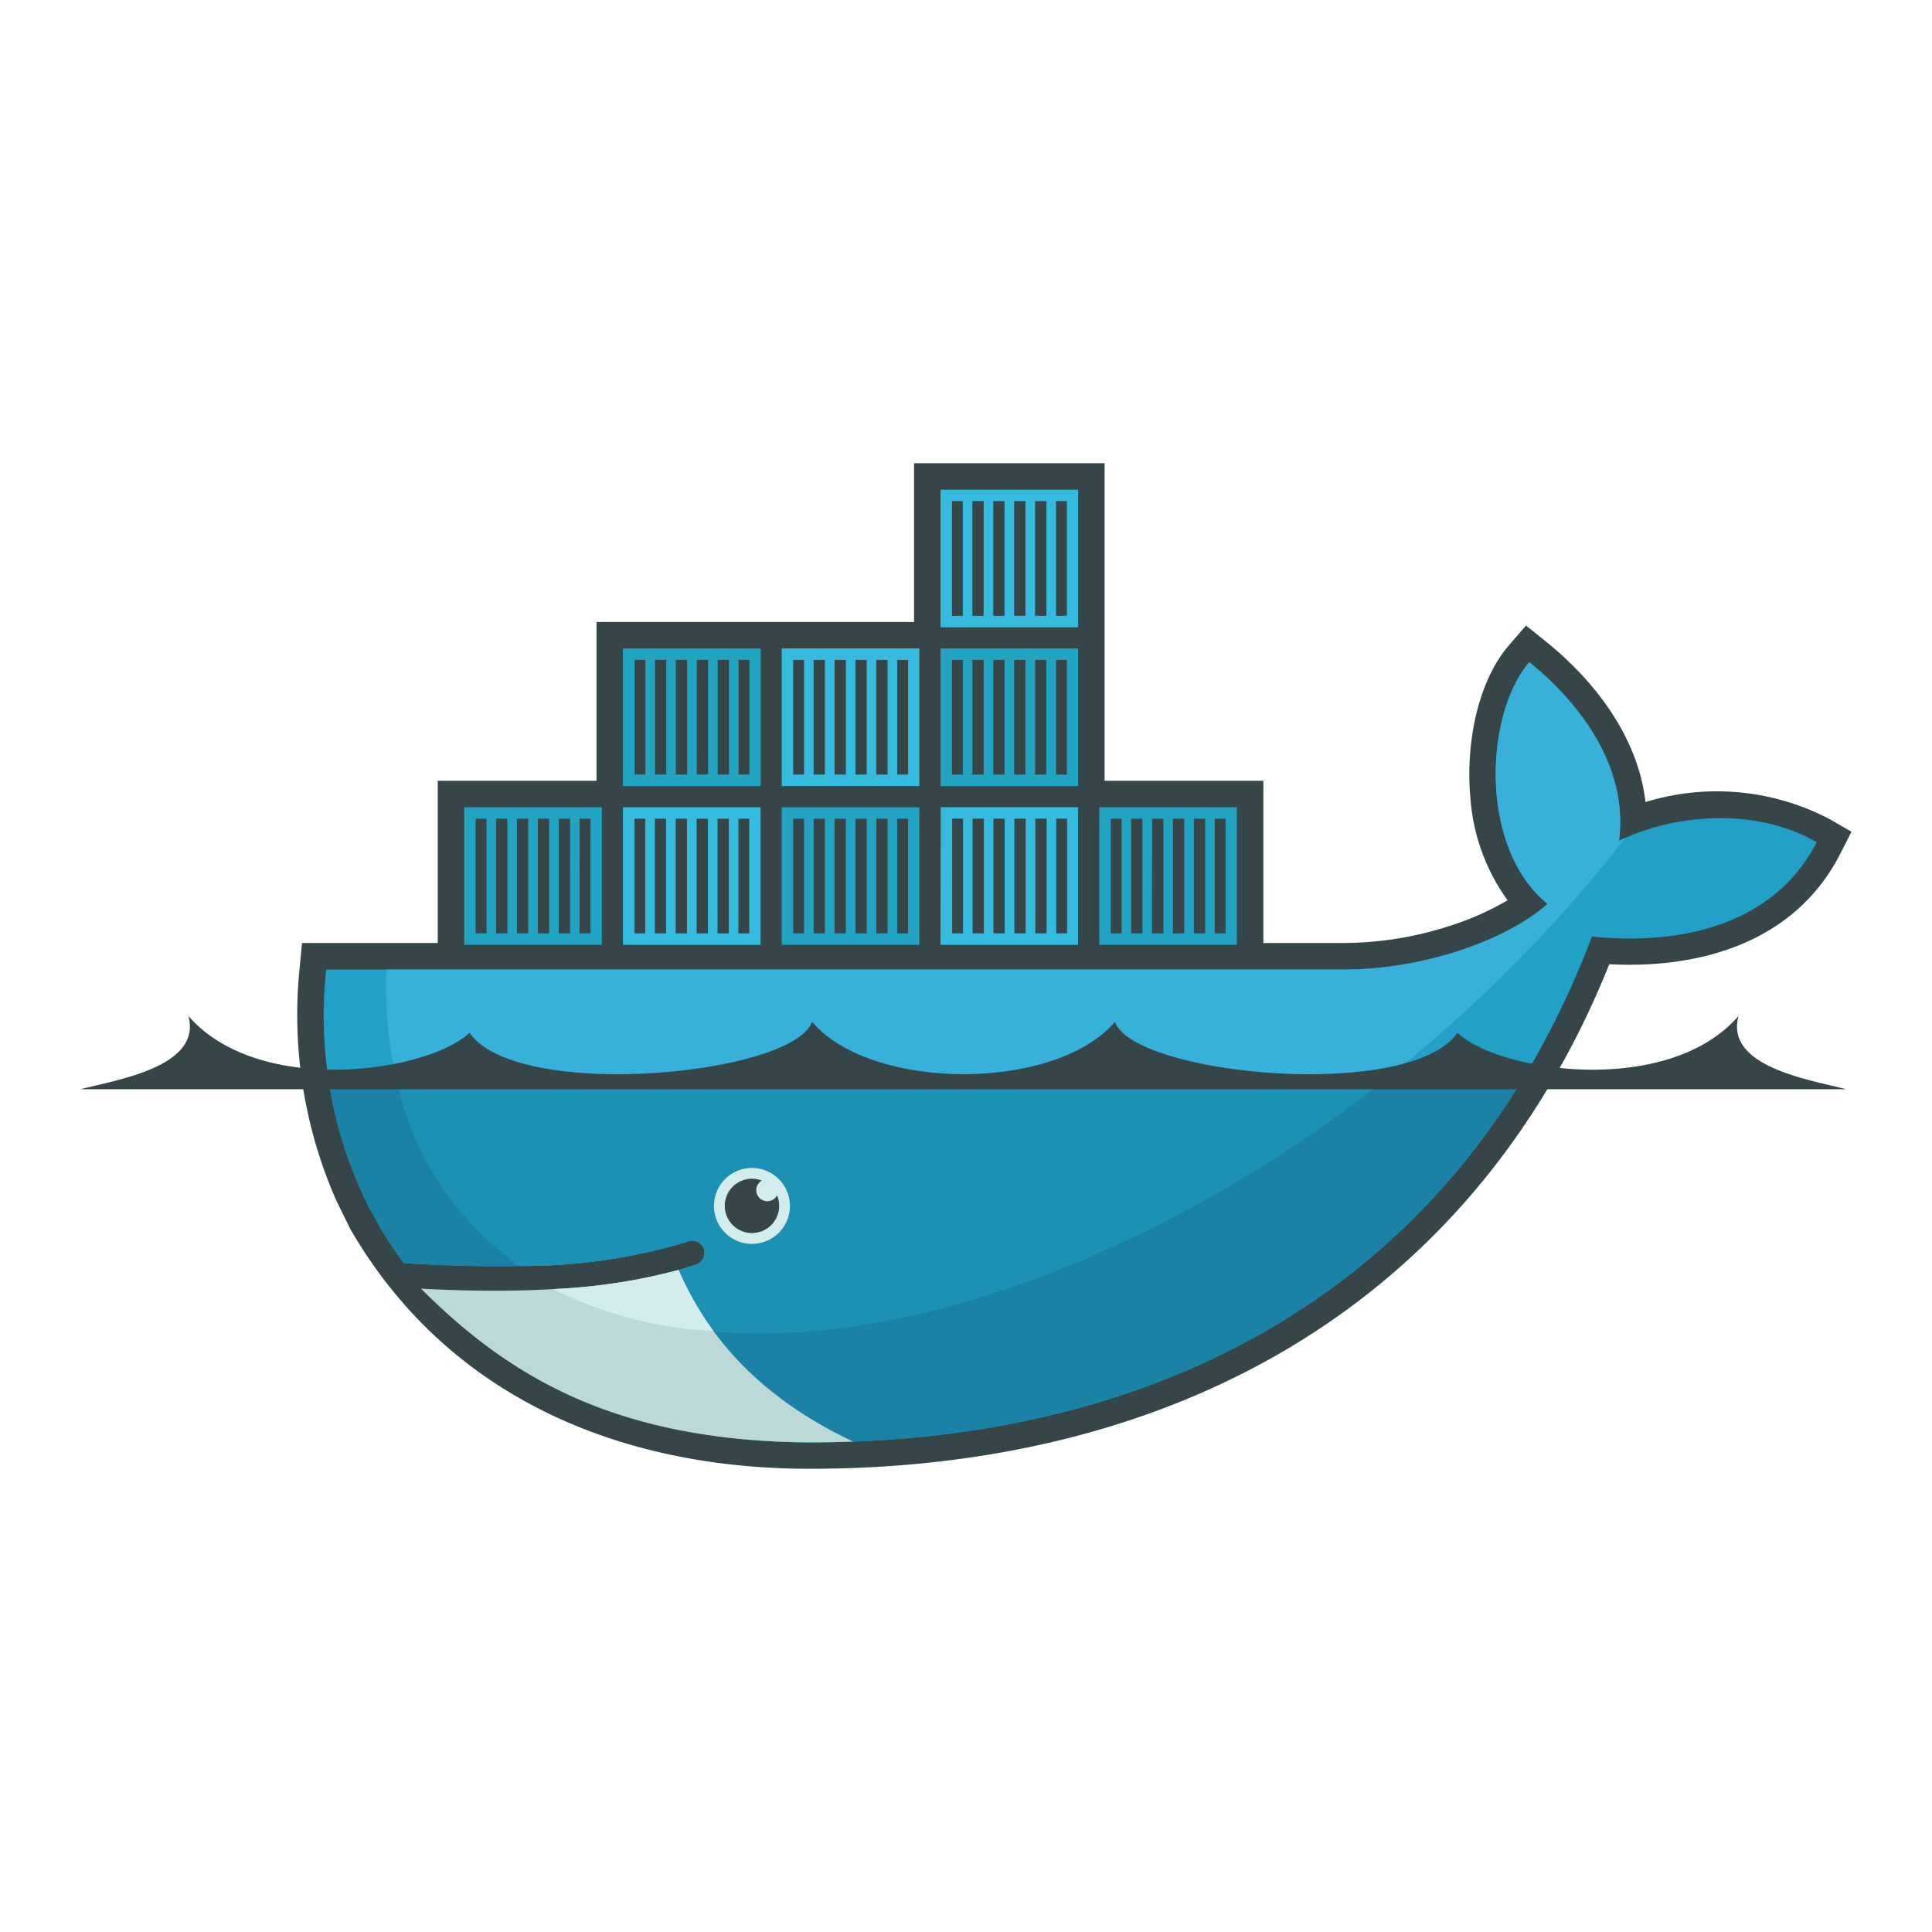 <svg xmlns="http://www.w3.org/2000/svg" width="120" height="120" viewBox="0 0 120 120">
  <g id="Group_5008" data-name="Group 5008" transform="translate(-6846 -3322)">
    <rect id="Rectangle_1476" data-name="Rectangle 1476" width="120" height="120" transform="translate(6846 3322)" fill="none"/>
    <g id="Group_5009" data-name="Group 5009" transform="translate(-168.293 -217.471)">
      <g id="Group_5002" data-name="Group 5002" transform="translate(7019.293 3568.243)">
        <g id="Group_4954" data-name="Group 4954" transform="translate(0 0)">
          <path id="Path_5638" data-name="Path 5638" d="M91.243,19.723V29.8h4.986a21.624,21.624,0,0,0,6.852-1.149,17.546,17.546,0,0,0,3.331-1.505,12.36,12.36,0,0,1-2.312-6.374c-.285-3.077.336-7.082,2.419-9.49l1.037-1.2,1.235.993c3.11,2.5,5.726,5.99,6.187,9.97a15.073,15.073,0,0,1,11.442,1.064l1.354.781-.712,1.391c-2.792,5.448-8.628,7.136-14.334,6.837C104.189,52.389,85.6,62.457,63.063,62.457c-11.644,0-22.327-4.353-28.411-14.684l-.1-.168-.886-1.8A28.6,28.6,0,0,1,31.39,31.295L31.53,29.8h8.433V19.723h9.861V9.861H69.547V0H81.381V19.723" transform="translate(-17.773)" fill="#364548" fill-rule="evenodd"/>
          <path id="Path_5639" data-name="Path 5639" d="M115.5,39.753c.661-5.139-3.185-9.175-5.569-11.092-2.749,3.178-3.175,11.506,1.136,15.012-2.407,2.137-7.477,4.075-12.669,4.075H35.2a26.633,26.633,0,0,0,2.62,14.683l.719,1.315a24.383,24.383,0,0,0,1.49,2.236q3.9.25,7.186.176h0A35.23,35.23,0,0,0,57.7,64.63a.759.759,0,0,1,.5,1.434c-.354.123-.724.238-1.1.347h0a32.97,32.97,0,0,1-7.248,1.181c.173,0-.179.026-.18.026-.1.006-.223.021-.322.026-1.142.064-2.375.078-3.635.078-1.378,0-2.736-.026-4.253-.1l-.039.026c5.266,5.919,13.5,9.469,23.821,9.469,21.843,0,40.371-9.683,48.575-31.421,5.82.6,11.414-.887,13.959-5.855-4.053-2.339-9.265-1.593-12.267-.085" transform="translate(-19.942 -16.3)" fill="#22a0c8" fill-rule="evenodd"/>
          <path id="Path_5640" data-name="Path 5640" d="M120.589,39.753c.661-5.139-3.185-9.175-5.569-11.092-2.749,3.178-3.176,11.506,1.136,15.012-2.407,2.137-7.477,4.075-12.669,4.075H44.028c-.258,8.3,2.822,14.6,8.272,18.41h0A35.23,35.23,0,0,0,62.786,64.63a.759.759,0,0,1,.5,1.434c-.355.123-.724.238-1.1.347h0a34.664,34.664,0,0,1-7.441,1.233l-.071-.067c7.434,3.813,18.213,3.8,30.571-.948,13.857-5.324,26.751-15.465,35.748-27.065q-.2.092-.4.188" transform="translate(-25.031 -16.3)" fill="#37b1d9" fill-rule="evenodd"/>
          <path id="Path_5641" data-name="Path 5641" d="M35.645,88.186a25.261,25.261,0,0,0,2.5,8.1l.719,1.315a24.341,24.341,0,0,0,1.49,2.236q3.9.25,7.187.176a35.23,35.23,0,0,0,10.485-1.527.759.759,0,0,1,.5,1.434c-.354.123-.724.238-1.1.347h0a34.674,34.674,0,0,1-7.428,1.207c-.1.006-.273.007-.374.013-1.141.064-2.361.1-3.622.1-1.378,0-2.787-.026-4.3-.1,5.266,5.919,13.551,9.482,23.872,9.482,18.7,0,34.969-7.1,44.412-22.781H35.645" transform="translate(-20.273 -50.154)" fill="#1b81a5" fill-rule="evenodd"/>
          <path id="Path_5642" data-name="Path 5642" d="M45.367,88.186a18.979,18.979,0,0,0,7.7,11.825,35.23,35.23,0,0,0,10.485-1.527.759.759,0,0,1,.5,1.434c-.355.123-.724.238-1.1.347h0a35.193,35.193,0,0,1-7.48,1.207c7.433,3.812,18.181,3.758,30.538-.989a80.71,80.71,0,0,0,21.125-12.3H45.367" transform="translate(-25.802 -50.154)" fill="#1d91b4" fill-rule="evenodd"/>
          <path id="Path_5643" data-name="Path 5643" d="M55.26,36.538h8.547v8.547H55.26Zm.712.712h.674v7.122h-.674Zm1.268,0h.7v7.122h-.7V37.251Zm1.295,0h.7v7.122h-.7Zm1.3,0h.7v7.122h-.7Zm1.3,0h.7v7.122h-.7Zm1.295,0h.675v7.122H62.42Zm2.7-10.574h8.547v8.547H65.121V26.677Zm.712.712h.674v7.122h-.674Zm1.268,0h.7v7.122h-.7V27.389Zm1.295,0h.7v7.122h-.7Zm1.3,0h.7v7.122h-.7Zm1.3,0h.7v7.122h-.7Zm1.295,0h.675v7.122h-.675Z" transform="translate(-31.427 -15.173)" fill="#23a3c2" fill-rule="evenodd"/>
          <path id="Path_5644" data-name="Path 5644" d="M78.125,49.543h8.547V58.09H78.125V49.543Zm.712.712h.674v7.122h-.674Zm1.268,0h.7v7.122h-.7V50.255Zm1.295,0h.7v7.122h-.7Zm1.3,0h.7v7.122h-.7Zm1.3,0h.7v7.122h-.7Zm1.295,0h.675v7.122h-.675Z" transform="translate(-44.431 -28.176)" fill="#34bbde" fill-rule="evenodd"/>
          <path id="Path_5645" data-name="Path 5645" d="M100.993,49.543h8.547V58.09h-8.547Zm.712.712h.674v7.122h-.674Zm1.268,0h.7v7.122h-.7Zm1.3,0h.7v7.122h-.7Zm1.3,0h.7v7.122h-.7Zm1.295,0h.7v7.122h-.7Zm1.3,0h.674v7.122h-.674Z" transform="translate(-57.438 -28.176)" fill="#23a3c2" fill-rule="evenodd"/>
          <path id="Path_5646" data-name="Path 5646" d="M100.993,26.677h8.547v8.547h-8.547Zm.712.712h.674v7.122h-.674Zm1.268,0h.7v7.122h-.7Zm1.3,0h.7v7.122h-.7Zm1.3,0h.7v7.122h-.7Zm1.295,0h.7v7.122h-.7Zm1.3,0h.674v7.122h-.674Zm2.7,9.149H119.4v8.547h-8.547Zm.712.712h.674v7.122h-.674Zm1.268,0h.7v7.122h-.7Zm1.295,0h.7v7.122h-.7Zm1.3,0h.7v7.122h-.7Zm1.3,0h.7v7.122h-.7Zm1.3,0h.674v7.122h-.674Z" transform="translate(-57.438 -15.173)" fill="#34bbde" fill-rule="evenodd"/>
          <path id="Path_5647" data-name="Path 5647" d="M123.859,26.677h8.547v8.547h-8.547Zm.712.712h.674v7.122h-.674Zm1.268,0h.7v7.122h-.7Zm1.295,0h.7v7.122h-.7Zm1.3,0h.7v7.122h-.7Zm1.3,0h.7v7.122h-.7Zm1.3,0h.674v7.122h-.674Z" transform="translate(-70.442 -15.173)" fill="#23a3c2" fill-rule="evenodd"/>
          <path id="Path_5648" data-name="Path 5648" d="M123.859,3.81h8.547v8.548h-8.547Zm.712.712h.674v7.123h-.674V4.522Zm1.268,0h.7v7.123h-.7V4.522Zm1.295,0h.7v7.123h-.7V4.522Zm1.3,0h.7v7.123h-.7V4.522Zm1.3,0h.7v7.123h-.7V4.522Zm1.3,0h.674v7.123h-.674V4.522Z" transform="translate(-70.442 -2.167)" fill="#34bbde" fill-rule="evenodd"/>
          <path id="Path_5649" data-name="Path 5649" d="M146.725,49.543h8.547V58.09h-8.547Zm.712.712h.675v7.122h-.674V50.255Zm1.268,0h.7v7.122h-.7V50.255Zm1.3,0h.7v7.122H150Zm1.295,0h.7v7.122h-.7Zm1.3,0h.7v7.122h-.7Zm1.295,0h.674v7.122h-.674Z" transform="translate(-83.447 -28.176)" fill="#23a3c2" fill-rule="evenodd"/>
          <path id="Path_5650" data-name="Path 5650" d="M93.594,101.492a2.358,2.358,0,1,1-2.358,2.358,2.358,2.358,0,0,1,2.358-2.358" transform="translate(-51.889 -57.72)" fill="#d3ecec" fill-rule="evenodd"/>
          <path id="Path_5651" data-name="Path 5651" d="M41.706,89.712a1.682,1.682,0,0,1,.611.114.689.689,0,1,0,.949.927,1.688,1.688,0,1,1-1.56-1.041M0,84.156H109.684c-2.388-.606-7.556-1.424-6.7-4.554-4.343,5.025-14.816,3.526-17.459,1.048-2.943,4.269-20.077,2.646-21.273-.68-3.69,4.33-15.123,4.33-18.813,0-1.2,3.326-18.33,4.948-21.273.679C21.52,83.128,11.047,84.627,6.7,79.6c.852,3.13-4.316,3.948-6.7,4.554" transform="translate(0 -45.273)" fill="#364548" fill-rule="evenodd"/>
          <path id="Path_5652" data-name="Path 5652" d="M75.863,126.846c-5.839-2.771-9.044-6.538-10.828-10.65a36.174,36.174,0,0,1-7.806,1.185q-1.712.1-3.6.1-2.179,0-4.59-.128c5.355,5.352,11.943,9.472,24.141,9.548q1.351,0,2.684-.051" transform="translate(-27.889 -66.084)" fill="#bdd9d7" fill-rule="evenodd"/>
          <path id="Path_5653" data-name="Path 5653" d="M78.006,119.989a20.469,20.469,0,0,1-2.168-3.8,36.148,36.148,0,0,1-7.807,1.186,24.856,24.856,0,0,0,9.975,2.609" transform="translate(-38.691 -66.083)" fill="#d3ecec" fill-rule="evenodd"/>
        </g>
      </g>
    </g>
  </g>
</svg>
